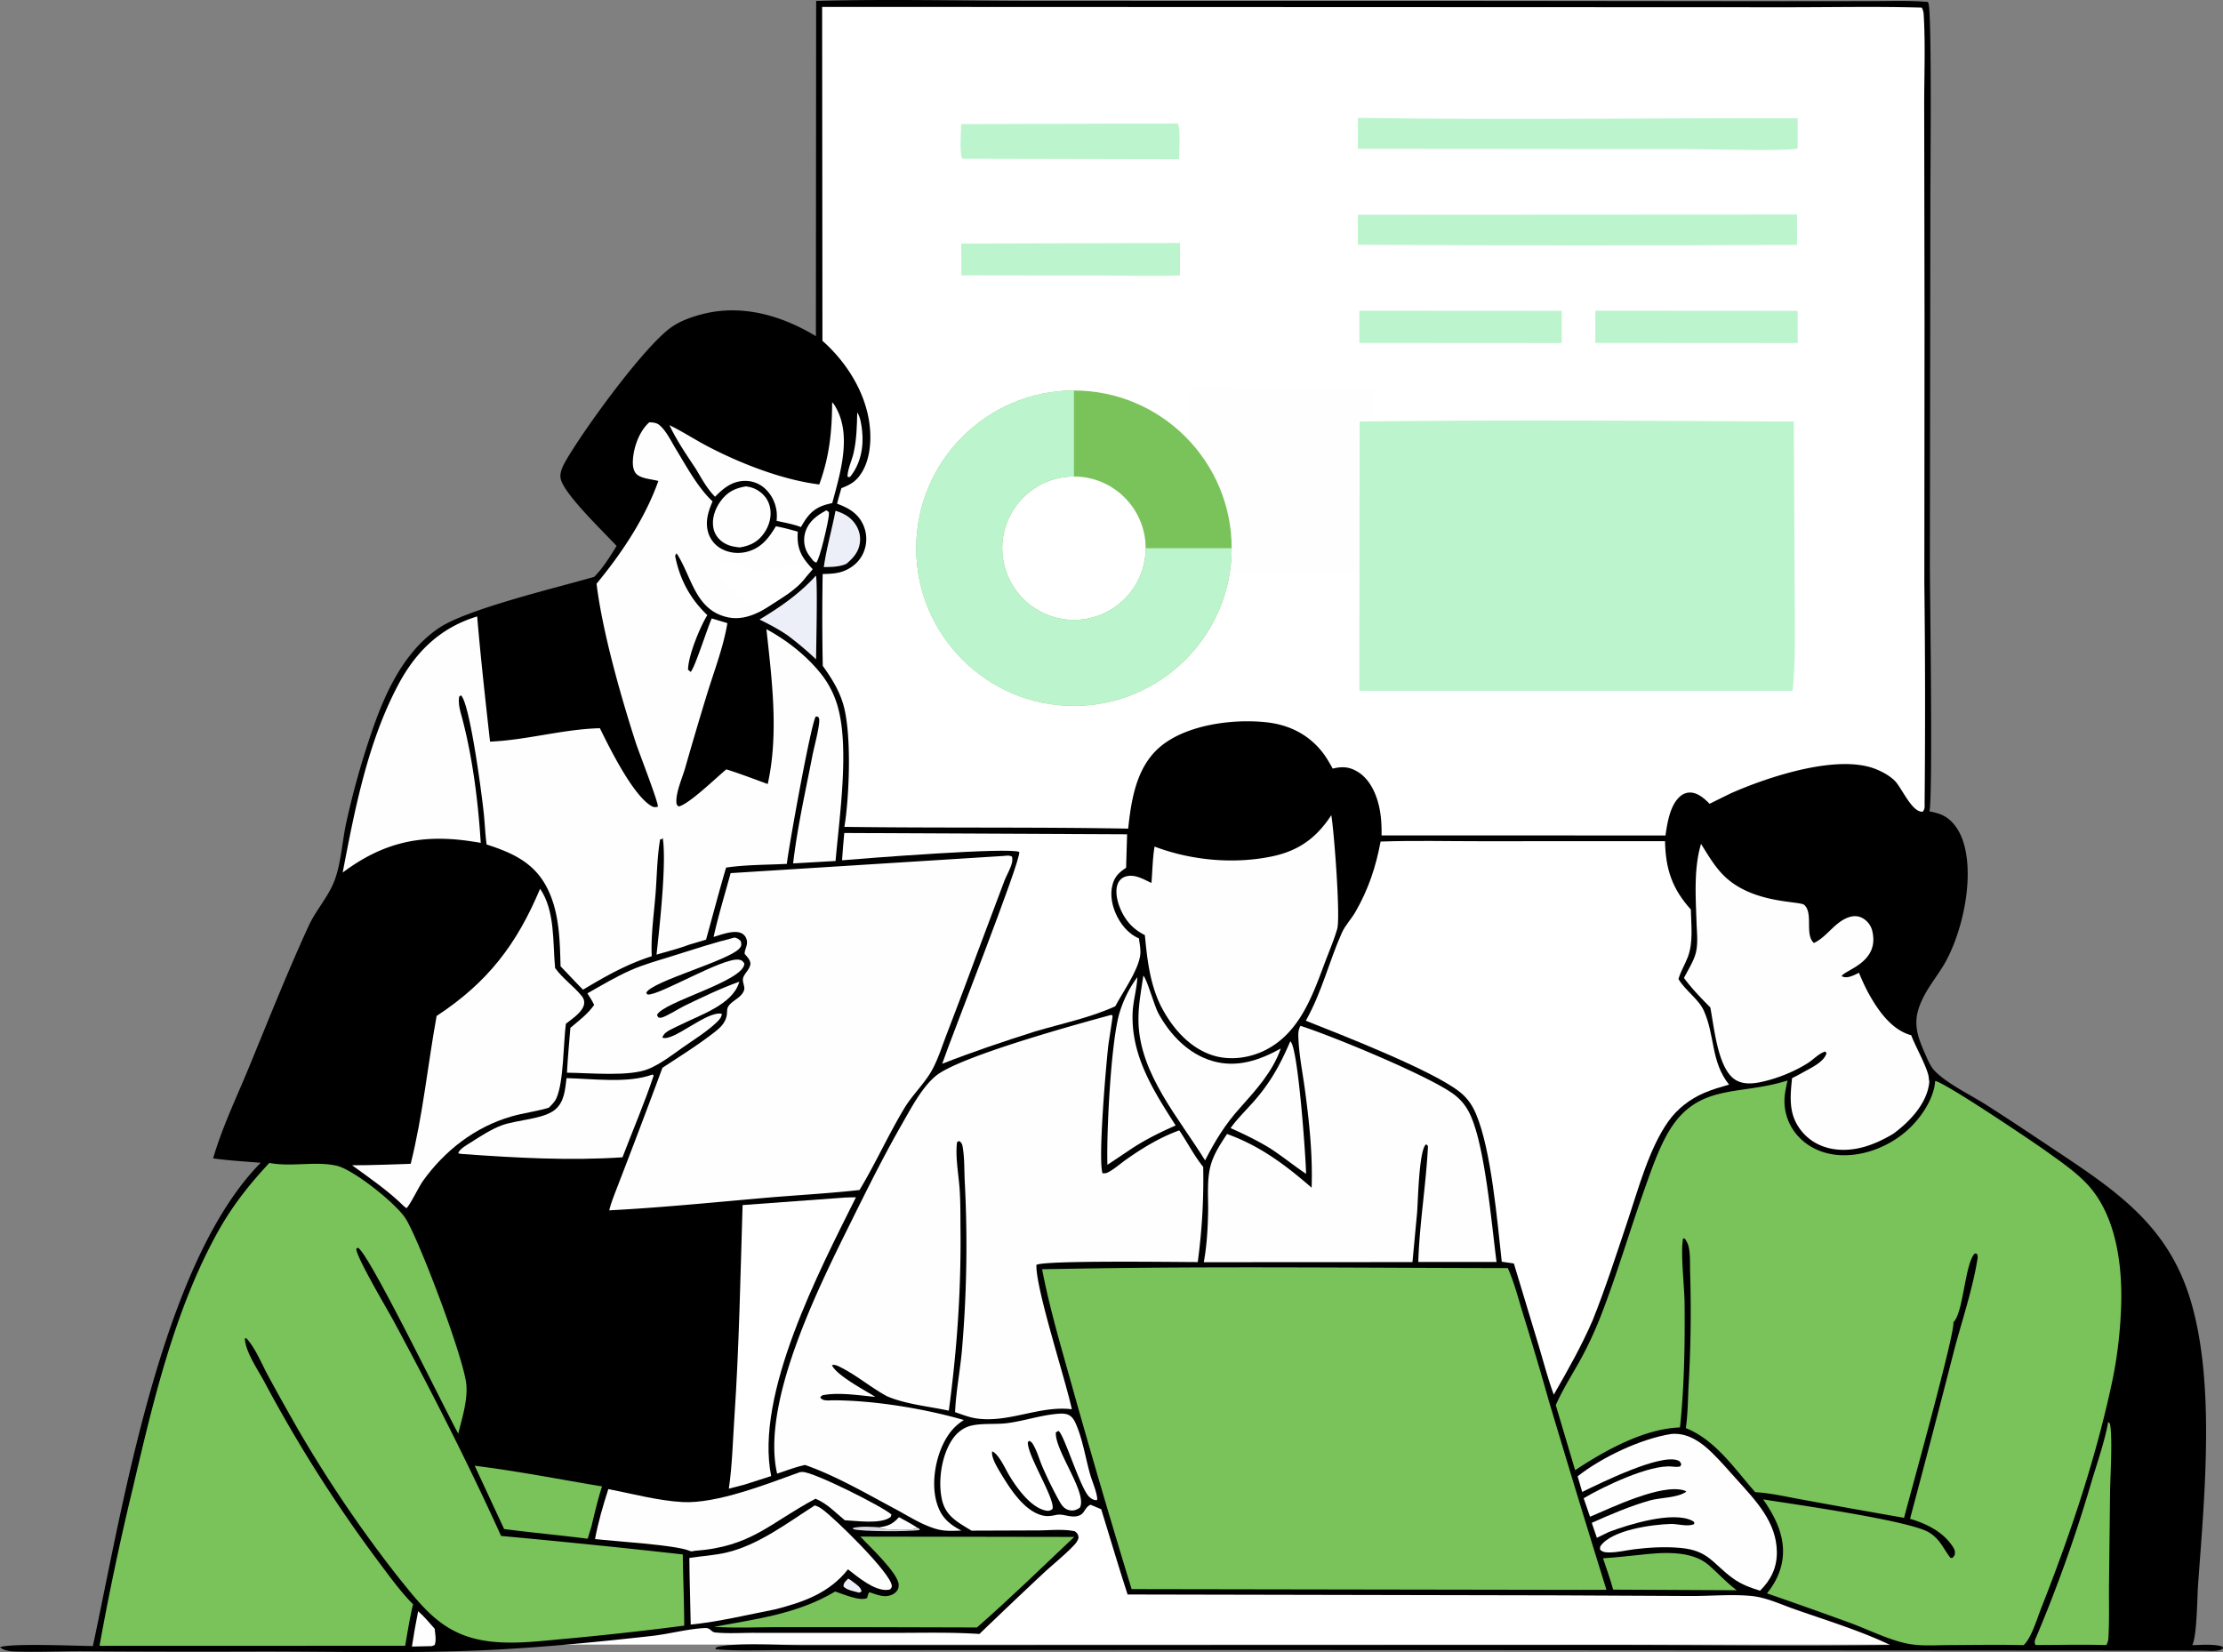 <svg xmlns="http://www.w3.org/2000/svg" width="296" height="220" fill="none"><rect width="100%" height="100%" fill="#808080" stroke="none"/><g clip-path="url(#a)"><path fill="#fff" d="M47 183h219v36H47z"/><path fill="#000" d="M108.668.121c9.819-.267 19.719-.01 29.545-.009l60.651.01 38.497.04 11.975-.011c2.434-.003 4.929-.098 7.352.107.027.04.053.076.074.117.501.95.265 23.333.276 25.92l-.066 49.16c.011 3.866.405 31.251-.067 32.585.589.123 1.176.248 1.725.503 1.385.648 2.282 2.044 2.751 3.451 1.523 4.581.058 11.553-2.15 15.771-.932 1.782-2.289 3.326-3.178 5.133-1.398 2.835-.999 4.539.241 7.34.354.803.725 1.759 1.345 2.394 1.661 1.699 4.791 3.192 6.838 4.497 3.321 2.117 6.58 4.309 9.859 6.49 7.497 4.987 13.941 9.485 16.991 18.432 3.822 11.212 2.182 27.306 1.343 39.144-.114 1.627-.132 6.603-.757 7.876 1.247-.01 2.836-.182 4.023.201l.066.256c-.586.453-2.005.285-2.755.283l-135.335-.094-41.951.026-12.549.002c-2.712.003-5.467.117-8.17-.124l.164-.274c2.388-.656 8.828-.253 11.607-.25l21.058-.01 86.183-.029c12.463-.007 24.96.207 37.418-.012-4.115-1.966-8.746-3.345-13.055-4.877-1.704-.621-3.542-1.455-5.36-1.637-2.58-.259-5.443.006-8.05-.001l-17.562-.085-57.502-.116c-1.22-3.766-2.345-7.57-3.514-11.354l-1.412-.596c-.714.276-.78 1.076-1.375 1.369-.619.304-1.258.192-1.902.06-.51-.105-.861-.171-1.38-.058-.613.132-1.139.202-1.758.051-2.42-.589-4.299-3.538-5.508-5.545-.401-.666-1.369-2.203-1.177-2.988.86.352 1.729 2.289 2.202 3.093.976 1.66 2.92 4.411 4.944 4.792.397.074.561.019.878-.21.39-1.211-3.008-6.597-3.263-8.582-.037-.295-.057-.239.138-.5.313.135.382.22.561.52.511.858.805 1.948 1.197 2.874a53 53 0 0 0 2.146 4.398c.35.634.685 1.262 1.441 1.443.547.131.965-.018 1.416-.318 1.088-1.912-3.357-7.625-3.187-10.04l.34-.19c.699.299 2.837 7.412 4.026 8.693.308.332.659.535 1.104.534.027-.13.049-.197.029-.344-.14-1.013-.672-2.164-.953-3.165-.594-2.118-.974-4.537-1.831-6.551-.185-.435-.405-.883-.799-1.167-.434-.313-.96-.327-1.474-.295-2.251.14-4.57.942-6.835 1.247-1.545.208-3.321-.003-4.805.327-1.151.256-2.045 1.002-2.673 1.98-1.359 2.119-1.841 5.438-1.297 7.882.5 2.247 2.149 3.027 3.93 4.138l8.925-.032c1.532-.006 3.37-.215 4.859.124.371.33.388.339.484.824-.124.48-.366.77-.705 1.123-1.248 1.297-2.71 2.45-4.033 3.678a845 845 0 0 0-8.467 8.041c-3.825-.253-7.705-.145-11.538-.147l-18.454-.005c-1.684-.001-3.483.118-5.154-.045-.646-.063-.617-.628-1.401-.592-2.318.108-4.775.797-7.111 1.057-6.95.775-13.963 1.468-20.948 1.831-10.494.544-21.064.215-31.57.235q-11.598.039-23.194-.038c-3.02-.013-6.11.14-9.12.032-.575-.021-1.516-.134-1.921-.564 1.34-.552 10.263-.176 12.365-.155 3.928-18.336 9.098-50.933 22.345-64.354-2.111-.17-4.238-.298-6.336-.586 1.189-4.106 3.127-8.133 4.753-12.082 2.592-6.294 5.124-12.688 7.964-18.873.952-2.072 2.596-3.851 3.413-5.952.883-2.27 1.051-5.19 1.552-7.592a110 110 0 0 1 2.994-10.98c.92-2.8 1.946-5.607 3.37-8.194 1.508-2.74 3.413-5.194 6.023-6.957 3.746-2.53 15.73-5.377 20.672-6.808 1.187-1.187 2.096-2.696 2.985-4.112-1.599-1.754-6.913-6.806-7.435-8.9-.208-.833.29-1.79.699-2.496 2.418-4.175 10.3-15.05 13.973-17.696 1.244-.896 2.797-1.428 4.273-1.802 5.24-1.33 10.521.231 15.026 2.953L108.673.12z"/><path fill="#ECEEF8" d="M112.941 210.211c.223.109.437.288.638.435.455.331 1.052.712 1.142 1.277l-.297.166c-.654-.185-1.672-.318-2.123-.842.038-.533.282-.655.64-1.036"/><path fill="#D7D8E1" d="m122.171 203.448.225.087.074.198c-1.138.242-7.824.244-8.855-.107l-.064-.156c1.141-.265 2.433-.151 3.599-.09l.101.187c1.052.096 4.064.366 4.92-.118z"/><path fill="#FEFEFE" d="M117.148 203.38c1.185-.199 1.742-.445 2.552-1.349.83.456 1.678.895 2.469 1.418-.856.484-3.868.214-4.92.118zM114.142 54.92c.436.644.575 1.727.657 2.49.227 2.129-.225 4.382-1.583 6.062-.229.099-.104.088-.376-.011.033-1.03.603-2.17.83-3.193.389-1.75.436-3.564.472-5.348M55.678 214.553c.8.693 1.492 1.551 2.2 2.338.066.71.242 1.462.01 2.151l-.373.163-2.667.057q.357-2.364.83-4.709M110.024 67.959c.135.055.232.154.344.245.002.1.01.279.002.387-.067.867-1.215 5.936-1.691 6.341l-.358-.215c-.269-.345-.574-.7-.795-1.08-.489-.842-.579-1.904-.281-2.828.454-1.411 1.551-2.183 2.78-2.85z"/><path fill="#ECEEF8" d="M111.249 68.016c.9.273 1.716.668 2.343 1.389.676.777 1.032 1.757.914 2.79-.148 1.289-.874 2.106-1.819 2.897-.972.412-1.959.407-2.996.425.354-2.5 1.084-5.013 1.558-7.501M108.634 76.654c.261.4.033 9.988.028 11.15a43 43 0 0 0-3.806-3.206c-1.192-.815-2.43-1.461-3.719-2.1 2.723-1.634 5.372-3.465 7.497-5.844"/><path fill="#FEFEFE" d="M99.318 64.766c.55.072 1.056.21 1.535.502.876.532 1.469 1.29 1.678 2.302.239 1.156-.08 2.368-.731 3.336-.839 1.247-1.867 1.758-3.296 1.994-.725-.074-1.402-.191-2.04-.564-.739-.431-1.278-1.114-1.46-1.955-.268-1.253.178-2.57.905-3.59.904-1.271 1.927-1.777 3.409-2.025"/><path fill="#79C35A" d="M218.208 207.067c2.927-.332 6.945-.71 9.317 1.348 1.278 1.108 2.355 2.343 3.732 3.351l-5.302-.027-11.154-.056c-.393-1.407-.888-2.791-1.352-4.177 1.585-.09 3.177-.287 4.759-.438z"/><path fill="#FEFEFE" d="M171.801 138.673q.039.031.073.067c.992 1.114 1.999 15.368 2.035 17.574-1.6-1.072-3.097-2.287-4.71-3.349-1.71-1.059-3.511-1.924-5.344-2.746.899-1.252 2.056-2.371 3.077-3.529 2.219-2.517 3.556-4.949 4.869-8.018zM151.44 130.124c-.062 1.574-.56 3.132-.625 4.716-.234 5.74 2.768 10.398 5.727 15.032-1.977.871-3.868 1.799-5.687 2.97l-3.401 2.274c-.124-4.521.463-16.119 1.57-20.094a16 16 0 0 1 .991-2.557 15.6 15.6 0 0 1 1.424-2.342zM110.803 53.569c.224.213.353.438.505.707 2.137 3.795.542 8.844-.491 12.717q-.402.086-.798.195c-1.752.492-2.524 1.496-3.368 2.999-1.038-.394-2.157-.589-3.241-.825q.026-.328.031-.655 0-.245-.022-.49a5 5 0 0 0-.353-1.42 4.87 4.87 0 0 0-.751-1.256 5 5 0 0 0-.328-.362 4 4 0 0 0-.926-.686 3.9 3.9 0 0 0-1.086-.385 4 4 0 0 0-.766-.072c-1.703.013-2.873.961-3.994 2.114-1.065-1.063-1.776-2.401-2.541-3.684-1.255-1.895-2.565-3.782-3.53-5.846 1.76.85 3.422 1.95 5.16 2.856 4.38 2.281 9.876 4.422 14.784 5.036 1.362-3.746 1.687-6.993 1.716-10.944z"/><path fill="#79C35A" d="M63.207 195.186c5.662.697 11.326 1.817 16.956 2.75-.559 1.75-.98 3.527-1.405 5.314l-.505 1.653c-3.704-.471-7.423-.806-11.125-1.287zM280.715 189.333l.238.268c.371 1.996.027 7.012.006 9.348l-.138 11.983c-.021 2.394.058 4.832-.082 7.22a1.87 1.87 0 0 1-.28.911c-3.128-.082-6.277-.012-9.407-.007-.276-.407-.024-.812.156-1.237a191 191 0 0 0 3.97-10.25 193 193 0 0 0 3.376-10.461c.763-2.524 1.695-5.184 2.161-7.776z"/><path fill="#FEFEFE" d="M152.243 129.924c.491.468 1.443 3.995 1.997 5.012 1.567 2.874 4.016 5.436 7.241 6.362 3.24.929 6.222-.108 9.059-1.671-1.084 3.097-3.286 5.497-5.425 7.903-1.957 2.153-3.34 4.42-4.654 6.994-3.462-5.623-8.694-11.503-8.87-18.409-.053-2.078.336-4.146.652-6.191M86.874 143.092l.167.124c-1.22 3.673-2.776 7.276-4.155 10.896-7.054.472-14.176.071-21.221-.433-.242.002-.417-.044-.65-.102.152-.567 1.111-1.089 1.59-1.393 1.3-.827 2.759-1.793 4.204-2.329 1.984-.734 5.512-.815 7.048-2.049 1.31-1.052 1.377-2.705 1.581-4.237 3.496.074 8.129.734 11.436-.477M106.51 196.038c.102-.011.205-.023.308-.027 1.412-.069 10.659 4.578 11.882 5.668l-.105.319c-1.247 1.018-4.587.511-6.108.445-1.286-1.059-2.33-2.207-3.897-2.868-6.17 3.286-8.529 6.393-16.128 6.943-.33.084-.406.104-.732-.033-1.799-.751-9.931-1.244-12.503-1.534.422-2.252 1.071-4.48 1.775-6.659 3.202.622 6.61 1.545 9.864 1.728 4.544.256 11.281-2.415 15.645-3.982z"/><path fill="#FEFEFE" d="M108.483 200.471c.362.087.699.288.999.503 1.655 1.185 9.092 8.444 9.262 10.174.026.261-.072.299-.218.501-.153.035-.22.057-.368.069-1.744.138-3.95-1.726-5.245-2.74-2.491 3.16-5.926 4.363-9.705 5.332-3.674.717-7.518 1.656-11.238 2.024-.048-2.957-.16-5.912-.18-8.87 1.641-.259 3.3-.337 4.927-.717 4.254-.992 8.129-3.955 11.765-6.276zM97.816 124.845c.437.13.513.172.832.497.067.381.128.563-.123.884-1.319 1.681-11.73 4.419-12.478 5.976l.163.23c1.412.242 9.963-4.923 12.153-4.642.409.052.52.183.75.504.027 2.371-10.872 5.112-11.639 6.877l.19.315c.118.013.238.06.355.039.657-.119 2.414-1.246 3.111-1.582 2.384-1.15 4.818-2.329 7.314-3.215l-.062.191c-.935 2.874-5.172 4.25-7.68 5.506-.497.234-.996.467-1.483.723-.447.235-.874.518-1.026 1.026 1.445.603 5.92-3.62 7.92-3.174-.03.477-.357.823-.696 1.148-1.304 1.248-3.065 2.318-4.546 3.366-1.401.993-2.905 2.151-4.492 2.819-2.546 1.073-7.916.534-10.887.513.102-1.99.298-3.982.453-5.969 1.126-.958 2.31-1.834 3.167-3.055-.252-.547-.576-1.036-.902-1.541 1.884-1.064 3.765-2.197 5.745-3.072 1.822-.806 3.774-1.334 5.672-1.932 2.716-.856 5.426-1.739 8.189-2.433z"/><path fill="#79C35A" d="m114.55 204.62 28.486.045c-4.272 4.033-8.534 8.188-12.951 12.055l-13.371-.036-13.434-.005c-2.724.01-5.494.146-8.21-.048 5.659-1.04 11.096-1.7 16.139-4.699 1.03.326 3.3 1.35 4.256.862.067-.295.102-.527.285-.776.644.212 1.387.518 2.067.532.549.011 1.139-.182 1.521-.591.248-.265.33-.536.328-.895-.004-1.524-3.932-5.182-5.117-6.445z"/><path fill="#FEFEFE" d="M222.55 190.949q.185-.014.371-.017c2.018-.018 3.66 1.173 5.048 2.528 1.151 1.123 2.216 2.365 3.292 3.562 2.511 2.793 5.316 5.664 5.334 9.684.01 2.076-.793 3.679-2.24 5.122-1.297-.411-2.501-.843-3.608-1.649-2.748-2.002-3.241-3.731-7.056-4.06-1.99-.172-4.082-.064-6.065.184-1.142.144-2.342.456-3.492.422-.479-.014-.754-.051-1.095-.395l.044-.41c1.49-2.202 6.936-2.913 9.374-2.984.937-.028 2.286.417 3.127.016l.01-.261c-.122-.088-.175-.136-.302-.199-2.593-1.3-8.444.518-11.062 1.509l-1.603.778-.676-1.992c2.492-1.122 5.06-2.212 7.691-2.971 1.413-.407 3.761-.345 4.9-1.184-.117-.083-.148-.117-.305-.165-3.02-.916-9.618 2.284-12.52 3.509l-.845-2.466c2.606-1.547 8.858-4.546 11.791-4.213.4.045.666.063 1.06-.018l.148-.267c-.135-.31-.136-.422-.474-.547-2.373-.883-10.148 2.952-12.72 4.209l-.611-2.082c3.212-2.538 8.432-5.011 12.485-5.643z"/><path fill="#fff" d="M111.987 159.511c.648-.068 1.334-.054 1.986-.077-4.832 9.712-13.485 26.191-11.29 37.126l-3.566 1.141-2.07.538c.453-3.078.523-6.3.734-9.407.64-9.44.802-18.906 1.098-28.362z"/><path fill="#FEFEFE" d="M71.916 118.348c2.026 2.986 1.664 7.115 2 10.558 1.033 1.441 2.478 2.405 3.559 3.746.22.274.348.609.313.959-.115 1.125-1.625 2.064-2.437 2.713-.35 2.639-.278 7.677-1.255 9.902-.227.515-.636.899-1.031 1.286-1.626.492-3.347.689-4.988 1.164-4.827 1.396-8.893 4.557-11.788 8.621-.52.729-1.746 3.285-2.172 3.588l-.301-.231c-2.11-2.077-4.546-3.752-6.937-5.482 2.602.003 5.208-.114 7.808-.198 1.62-6.464 2.261-13.138 3.45-19.683 6.792-4.468 10.657-9.502 13.78-16.943z"/><path fill="#fff" d="m112.415 110.924 37.663.173-.133 4.451c-.69.474-1.274.912-1.614 1.702-.596 1.385-.371 2.979.204 4.33.605 1.418 1.666 2.774 3.113 3.373.104.727.279 1.558.17 2.288-.309 2.088-2.312 4.847-3.315 6.76-3.3 1.511-7.212 2.327-10.694 3.354-4.165 1.326-8.284 2.703-12.354 4.304 1.056-3.162 10.567-27.211 10.259-28.208-1.29-.656-20.603.851-23.593 1.108q.126-1.819.295-3.635z"/><path fill="#FEFEFE" d="M177.266 108.551c.362 2.023 1.24 13.595.789 15.146-.447 1.534-1.113 3.067-1.673 4.566-1.629 4.366-3.34 9.182-7.733 11.492-2.17 1.141-4.88 1.531-7.234.757-3.173-1.043-5.468-3.808-6.918-6.7-1.395-2.927-1.753-6.103-2.054-9.285-1.316-.673-2.221-1.518-2.934-2.82-.586-1.07-1.115-2.722-.711-3.918.162-.479.493-.844.967-1.026 1.218-.467 2.474.314 3.554.816.136-1.625.148-3.234.414-4.848 4.876 1.852 10.597 2.38 15.726 1.291 3.489-.741 5.883-2.494 7.805-5.471zM226.498 112.378c.896 1.418 1.737 2.891 2.914 4.1 3.801 3.909 10.218 3.465 10.831 4.025 1.241 1.133.031 3.953 1.281 5.066 1.718-.766 2.738-2.776 4.659-3.427.602-.204 1.233-.204 1.798.109a2.64 2.64 0 0 1 1.322 1.735c.988 4.17-3.588 5.137-4.078 5.986.04.024.077.055.12.073.686.291 1.57-.211 2.182-.508.414 1.007.868 2.012 1.403 2.961 1.247 2.206 2.998 4.663 5.564 5.364.429 1.276 2.365 4.673 2.328 5.758.042.202.082.376.058.584-.318 2.792-2.667 5.236-4.82 6.796-2.256 1.337-4.752 2.331-7.425 2.077-1.845-.175-3.531-.971-4.718-2.416-1.789-2.18-1.565-4.462-1.3-7.088a30 30 0 0 0 1.625-.863c.998-.557 2.637-1.312 2.967-2.47l-.18-.218c-.885.286-1.53 1.046-2.306 1.54-1.859 1.184-4.325 2.157-6.486 2.574-1.11.213-2.363.246-3.321-.449-2.214-1.607-2.673-6.936-3.183-9.539-1.242-1.238-2.46-2.502-3.503-3.915.532-1.083 1.328-2.266 1.596-3.439.289-1.265.114-2.688.072-3.976-.111-3.37-.381-7.181.601-10.441zM173.157 136.604c4.145 1.31 17.308 6.742 20.485 9.164.965.736 1.646 1.622 2.149 2.726 1.967 4.318 2.804 14.413 3.479 19.554l-10.421-.002c.159-5.156 1.04-10.294 1.292-15.44l-.227-.221c-.03.018-.066.028-.09.054-.892.939-1.008 7.538-1.134 9.066l-.616 6.561-27.785.014c.398-2.158.53-4.433.575-6.624.044-2.096-.217-4.508.416-6.524.452-1.44 1.283-2.672 2.102-3.923 4.35 1.546 7.821 4.148 11.264 7.146.156-4.348-.316-8.806-.899-13.111-.317-2.333-.816-4.781-.872-7.134-.012-.502.056-.858.282-1.306M133.744 113.972c.433-.036.61-.086 1.011.097.081.427.035.71-.099 1.122-.247.763-.683 1.47-.963 2.225l-3.681 9.795a760 760 0 0 1-3.925 10.422c-.613 1.586-1.159 3.357-1.974 4.845-.979 1.787-2.617 3.305-3.693 5.09-2.139 3.547-3.833 7.357-5.971 10.899-4.231.47-8.492.687-12.733 1.059-6.85.6-13.729 1.291-20.595 1.648.252-1.034.667-2.03 1.043-3.023a1138 1138 0 0 0 6.04-15.954c2.188-1.446 4.449-2.852 6.535-4.441 1.013-.77 1.964-1.485 2.06-2.821.018-.251.006-.607.128-.832.468-.861 1.754-1.182 2.132-2.201.21-.564-.338-1.201-.062-1.816.301-.673.822-.975.931-1.772-.064-.495-.33-.771-.64-1.137l-.138-.162c.003-.207.029-.355.094-.552.155-.469.317-.888.161-1.38-.12-.383-.344-.659-.713-.827-.989-.45-2.672.217-3.675.51.629-2.847 1.505-5.683 2.267-8.499l36.46-2.294zM147.993 135.139c.05.05.121.086.15.15.032.072-.521 3.509-.566 3.905-.298 2.621-1.392 15.146-.771 17.046.371.015.493.003.822-.175.826-.447 1.594-1.143 2.365-1.685 2.203-1.551 4.487-2.928 7.028-3.856 1.093 1.606 1.963 3.351 3.188 4.864a81.6 81.6 0 0 1-.726 12.675c-2.885 0-20.302-.255-21.479.371-.125 3.089 3.823 15.108 4.717 19.23-4.291-.53-8.402 1.86-12.74 1.216-.942-.14-1.905-.526-2.808-.83.112-2.756.681-5.565.92-8.327q.476-5.574.567-11.17.093-5.594-.198-11.183c-.079-1.468-.022-3.122-.266-4.555-.075-.44-.114-.628-.487-.876l-.276.154c-.248 1.968.202 4.243.342 6.22.129 1.81.101 3.637.12 5.451.083 8.12-.474 16.043-1.558 24.088-2.639-.576-5.807-.859-8.263-1.939-2.112-1.149-3.988-2.757-6.112-3.825-.358-.18-.798-.427-1.184-.296.618 1.371 4.379 3.339 5.782 4.226-2.052-.196-4.722-.609-6.752-.27-.328.055-.405.078-.586.335.321.542 1.151.384 1.732.386 5.451.012 12.154 1.112 17.389 2.626-1.133.719-1.891 1.581-2.53 2.754-1.277 2.341-1.85 5.759-1.061 8.342.56 1.832 1.598 2.763 3.263 3.628-1.099.037-2.165.107-3.238-.185-1.972-.535-3.766-1.725-5.557-2.682-3.863-2.061-7.887-4.419-12.018-5.87-1.259.262-2.502.751-3.724 1.157-2.205-9.593 5.711-25.191 9.968-33.791 2.138-4.32 4.295-8.65 6.695-12.833 1.193-2.081 2.598-4.783 4.45-6.331 3.075-2.572 18.752-6.884 23.402-8.145"/><path fill="#FEFEFE" d="M86.455 56.236c.472.02.956.046 1.338.361.908.75 1.557 2.134 2.17 3.142 1.433 2.353 2.918 5.142 4.915 7.03-.53 1.228-.95 2.51-.653 3.863a3.5 3.5 0 0 0 .229.706 3.66 3.66 0 0 0 1.447 1.65c1.069.656 2.424.799 3.625.47 1.858-.509 2.835-1.8 3.784-3.377.989.18 1.946.446 2.913.716q-.012.23-.017.462c-.056 2.028.678 3.124 2.008 4.531-1.014 1.272-2.125 2.332-3.409 3.327-1.7-.627-3.686-.58-5.268-1.517-.788-.468-1.571-2.078-2.392-2.219l-.207.208c.045.492.299.914.596 1.302 1.671 2.178 4.259 2.266 6.749 2.543a65 65 0 0 1-1.733 1.198c-1.671 1.12-3.64 2.02-5.696 1.556-4.32-.973-4.734-5.427-6.767-8.514l-.19.322-.039-.174c.581 3.184 1.976 5.856 4.324 8.09-.978 1.59-2.55 5.417-2.568 7.273l.363.29c.593-.702 2.178-5.748 2.791-7.122l2.087.626c-.521 3.107-1.666 6.114-2.608 9.113a544 544 0 0 0-3.026 10.215c-.375 1.291-1.194 3.115-1.16 4.444.01.369.047.414.302.647 1.4-.316 4.988-3.831 6.352-4.947 1.856.581 3.682 1.289 5.511 1.952 1.486-6.714.551-13.882-.173-20.619 2.628 1.43 5.109 3.344 7.029 5.654a12 12 0 0 1 1.224 1.733q.18.305.34.62a12 12 0 0 1 .572 1.295 12 12 0 0 1 .422 1.352c1.427 5.56.125 14.353-.382 20.216l-5.651.321c.559-4.82 1.651-9.612 2.572-14.374.211-1.087.989-3.919.904-4.826-.01-.11-.085-.205-.126-.308l-.31-.072c-.596.497-3.691 17.766-3.878 19.642-2.677.139-5.434.104-8.086.496-.945 3.178-1.78 6.401-2.671 9.596l-2.315.689c-1.371.524-2.868.883-4.277 1.309.397-3.706 1.347-12.122.83-15.522l-.118.131-.236.047c-.399 2.31-.418 4.752-.597 7.094-.21 2.757-.653 5.71-.517 8.46-3.369 1.079-6.125 2.644-9.147 4.454-1.023-1.006-1.988-2.086-2.995-3.11-.096-3.545-.156-7.269-1.819-10.495-1.72-3.339-4.63-4.634-8.03-5.73-.166-1.25-.225-2.524-.339-3.779-.197-2.173-1.864-15.071-3.082-16.087l-.226.185c-.179 1.024.185 2.055.441 3.038 1.37 5.255 2.084 11.012 2.429 16.429q-.764-.135-1.532-.246c-6.579-.939-11.578.258-16.853 4.197 1.614-8.447 3.34-17.394 7.416-25.045 2.366-4.443 5.626-7.573 10.49-9.06.474 5.56 1.094 11.127 1.714 16.671 4.889-.206 9.69-1.656 14.628-1.786 1.3 2.65 4.332 8.798 6.788 10.317.362.223.522.227.927.137.132-.475-2.526-7.256-2.92-8.473-2-6.18-4.47-14.879-5.24-21.22 3.346-4.064 6.454-8.696 8.23-13.685-.86-.246-2.386-.297-2.977-.99-.432-.505-.451-1.285-.406-1.911.122-1.701.886-3.775 2.176-4.91z"/><path fill="#fff" d="M107.5 76.5c-1 2-4.833 4-6.5 5L99 80l-3-3-.5-2H98l3 1c2.667-.5 7.395-1.288 6.5.5M183.828 112.065c4.415-.156 8.866-.043 13.286-.045l24.59-.009c.073 3.701.943 6.341 3.437 9.099.037 2.086.349 4.329-.395 6.315-.355.947-.882 1.792-1.197 2.763l-.056.178c.9 1.542 2.675 2.661 3.374 4.21 1.504 3.333.916 6.78 3.359 9.852-1.111.324-2.229.642-3.294 1.1-1.895.815-3.573 2.095-4.775 3.782-2.57 3.605-3.999 8.992-5.409 13.194-1.492 4.444-2.929 8.932-4.67 13.285-1.496 3.466-3.313 6.659-5.187 9.93-.774-2.074-1.342-4.299-1.977-6.423l-3.336-11.042-1.614-.239c-.598-5.385-1.392-14.893-3.43-19.684-.484-1.138-1.118-2.073-2.079-2.857-3.529-2.879-15.8-7.656-20.58-9.55 2.195-3.939 3.045-7.78 4.801-11.719.435-.977 1.269-1.841 1.807-2.779 1.731-3.017 2.716-5.968 3.347-9.362z"/><path fill="#79C35A" d="M141.965 168.961c19.586-.364 39.215-.117 58.805-.096.862 1.93 1.402 4.063 2.022 6.081a468 468 0 0 1 3.439 11.593 2203 2203 0 0 0 7.671 25.162l-3.341.01-59.883-.098a1196 1196 0 0 1-7.947-27.084c-1.428-5.12-2.97-10.292-3.973-15.515zM35.867 154.859c2.86.567 6.253-.275 9.008.389 2.252.544 7.935 5.062 9.173 7.081 1.83 2.982 7.841 18.847 8.057 22.16.139 2.149-.578 4.355-1.088 6.418-1.855-3.347-11.834-23.943-13.357-24.756l-.223.141c.009 1.125 4.131 8.053 4.96 9.59 5.04 9.362 9.936 18.966 14.324 28.651q12.11 1.11 24.193 2.461c.045 3.162.179 6.318.194 9.483a427 427 0 0 1-15.948 1.763c-3.184.286-6.51.711-9.697.366-6.26-.678-8.874-4.146-12.555-8.736a170.6 170.6 0 0 1-13.1-19.317 344 344 0 0 1-4.117-7.367c-.873-1.614-1.646-3.613-2.883-4.973h-.205c.057 1.772 1.72 4.163 2.57 5.745a187 187 0 0 0 15.09 23.817c1.499 1.989 2.983 4.091 4.738 5.859-.447 1.816-.727 3.684-1.051 5.526l-40.7.008a368 368 0 0 1 4.453-21.081c2.697-11.494 5.541-23.671 11.31-34.057 1.897-3.417 4.189-6.323 6.853-9.171M257.678 143.95c1.242.147 13.087 8.132 14.785 9.354 1.862 1.34 3.893 2.715 5.466 4.398 3.834 4.1 4.684 10.745 4.51 16.156-.109 3.313-.487 6.745-1.171 9.99-2.161 10.274-5.646 20.599-9.494 30.348-.535 1.35-1.274 3.898-2.317 4.879-3.31-.086-6.634-.021-9.947-.007-1.623.006-3.366.132-4.971-.098-2.593-.37-5.619-1.912-8.118-2.836a771 771 0 0 0-11.142-3.956c1-1.233 1.744-2.647 2.018-4.222.54-3.093-.815-5.825-2.522-8.288 3.95.628 19.462 2.802 22.083 4.396 1.47.895 1.87 2.115 2.852 3.387l.286.007.286-.394c.034-.348.05-.592-.141-.908-1.241-2.089-3.58-3.253-5.813-3.905a2225 2225 0 0 0 5.869-22.427c1.043-3.964 2.455-8.1 3.106-12.14.048-.3.058-.469-.09-.746l-.275-.011c-1.266 1.297-1.484 7.44-2.689 8.979-.045.061-.098.119-.148.178.236 1.434-5.768 22.923-6.567 26.034a1316 1316 0 0 1-13.503-2.414c-2.063-.362-4.226-.883-6.317-1.001-2.748-3.108-5.273-6.943-9.24-8.529.268-1.858.27-3.811.367-5.686q.433-7.471.207-14.951c-.038-1.078.037-2.372-.177-3.422-.092-.453-.276-.803-.536-1.181l-.229-.015c-.363 1.988.174 6.246.199 8.529.06 5.468-.035 11.206-.608 16.634-4.824.177-10.001 3.083-13.962 5.694l-2.579-8.66c.95-2.161 2.229-4.129 3.364-6.193a51 51 0 0 0 2.792-6.101c2.025-5.244 3.607-10.653 5.483-15.952.87-2.457 1.72-5.01 2.924-7.328 3.926-7.554 9.61-5.508 16.296-7.661-.146.708-.319 1.434-.384 2.155a6.7 6.7 0 0 0-.01 1.035q.01.173.031.344a7 7 0 0 0 .113.681q.036.169.082.336a7 7 0 0 0 .214.656 6 6 0 0 0 .277.633 6.8 6.8 0 0 0 .955 1.432c1.403 1.627 3.434 2.519 5.557 2.66 3.282.22 6.666-1.126 9.105-3.292 1.75-1.555 3.562-4.162 3.72-6.571z"/><path fill="#fff" d="m109.469.92 97.41.037 31.326.012c5.889-.002 11.799-.124 17.684.046.164.305.238.592.259.936.249 4.167.045 8.498.066 12.682l.045 28.008-.026 34.88q.171 14.62.037 29.244c-.011.502.09.947-.26 1.324-1.435.118-2.767-3.161-3.704-4.104-.681-.69-1.685-1.232-2.58-1.584-5.148-2.022-14.419 1.093-19.312 3.263l-2.778 1.372c-.608-.621-1.395-1.33-2.283-1.471a1.93 1.93 0 0 0-1.535.399c-1.431 1.114-1.815 3.617-2.051 5.29l-37.807-.004c.022-1.334-.049-2.648-.351-3.951-.403-1.733-1.282-3.608-2.866-4.548-1.133-.672-2.064-.694-3.287-.4-.417-.748-.835-1.489-1.362-2.166-1.839-2.36-4.423-3.659-7.379-3.992-4.414-.497-10.531.264-14.071 3.118-3.3 2.66-4.001 7.067-4.422 11.034-12.589-.228-25.193-.067-37.787-.236.675-4.111.996-12.591-.191-16.441-.579-1.879-1.559-3.416-2.688-4.998q-.12-6.115-.015-12.231c1.007-.027 1.991-.048 2.935-.446 1.159-.488 2.109-1.37 2.559-2.557q.044-.112.08-.225a4.56 4.56 0 0 0-.057-3.036 4 4 0 0 0-.189-.437c-.72-1.452-1.95-2.128-3.407-2.658.165-.696.378-1.385.57-2.074.829-.32 1.564-.662 2.164-1.339 1.453-1.639 1.794-4.14 1.67-6.248-.277-4.654-2.941-9.016-6.357-12.04z"/><path fill="#BCF4CE" d="m212.427 41.375 26.939.017.003 4.286-26.947-.017zM181.005 41.375l26.94.017.002 4.286L181 45.66zM127.992 32.433l29.138-.078-.008 4.318c-3.306.132-6.664.016-9.974.018l-19.138-.026zM156.783 16.441l.063.049c.365.71.15 3.749.147 4.713l-28.781-.059-.147-.128c-.311-1.28-.092-3.142-.083-4.49zM180.805 28.598l58.473-.032.006 4.038q-29.24.156-58.479-.013zM180.816 15.69c19.509.322 39.041.006 58.553.058l-.007 4.035c-1.702.393-12.016.07-14.578.071l-43.972-.037z"/><path fill="#FEFEFE" d="m158.254 51.662 24.58.083-.032 24.413-24.537-.017z"/><path fill="#79C35A" d="M143 94c-11.578 0-21-9.422-21-21s9.422-21 21-21 21 9.422 21 21-9.422 21-21 21m0-30.548c-5.263 0-9.548 4.285-9.548 9.548s4.285 9.548 9.548 9.548 9.548-4.285 9.548-9.548-4.285-9.548-9.548-9.548"/><path fill="#BCF4CE" d="M152.548 73c0 2.48-.953 4.761-2.531 6.465A9.48 9.48 0 0 1 143 82.548c-5.263 0-9.548-4.285-9.548-9.548s4.285-9.548 9.548-9.548V52c-11.578 0-21 9.422-21 21s9.422 21 21 21c5.638 0 10.751-2.23 14.51-5.839C161.494 84.327 164 78.94 164 73zM181.047 56.137c19.226-.25 38.572-.102 57.804-.003l.115 22.457c-.001 4.456.178 8.964-.277 13.409L181 91.985z"/></g><defs><clipPath id="a"><path fill="#fff" d="M0 0h296v220H0z"/></clipPath></defs></svg>